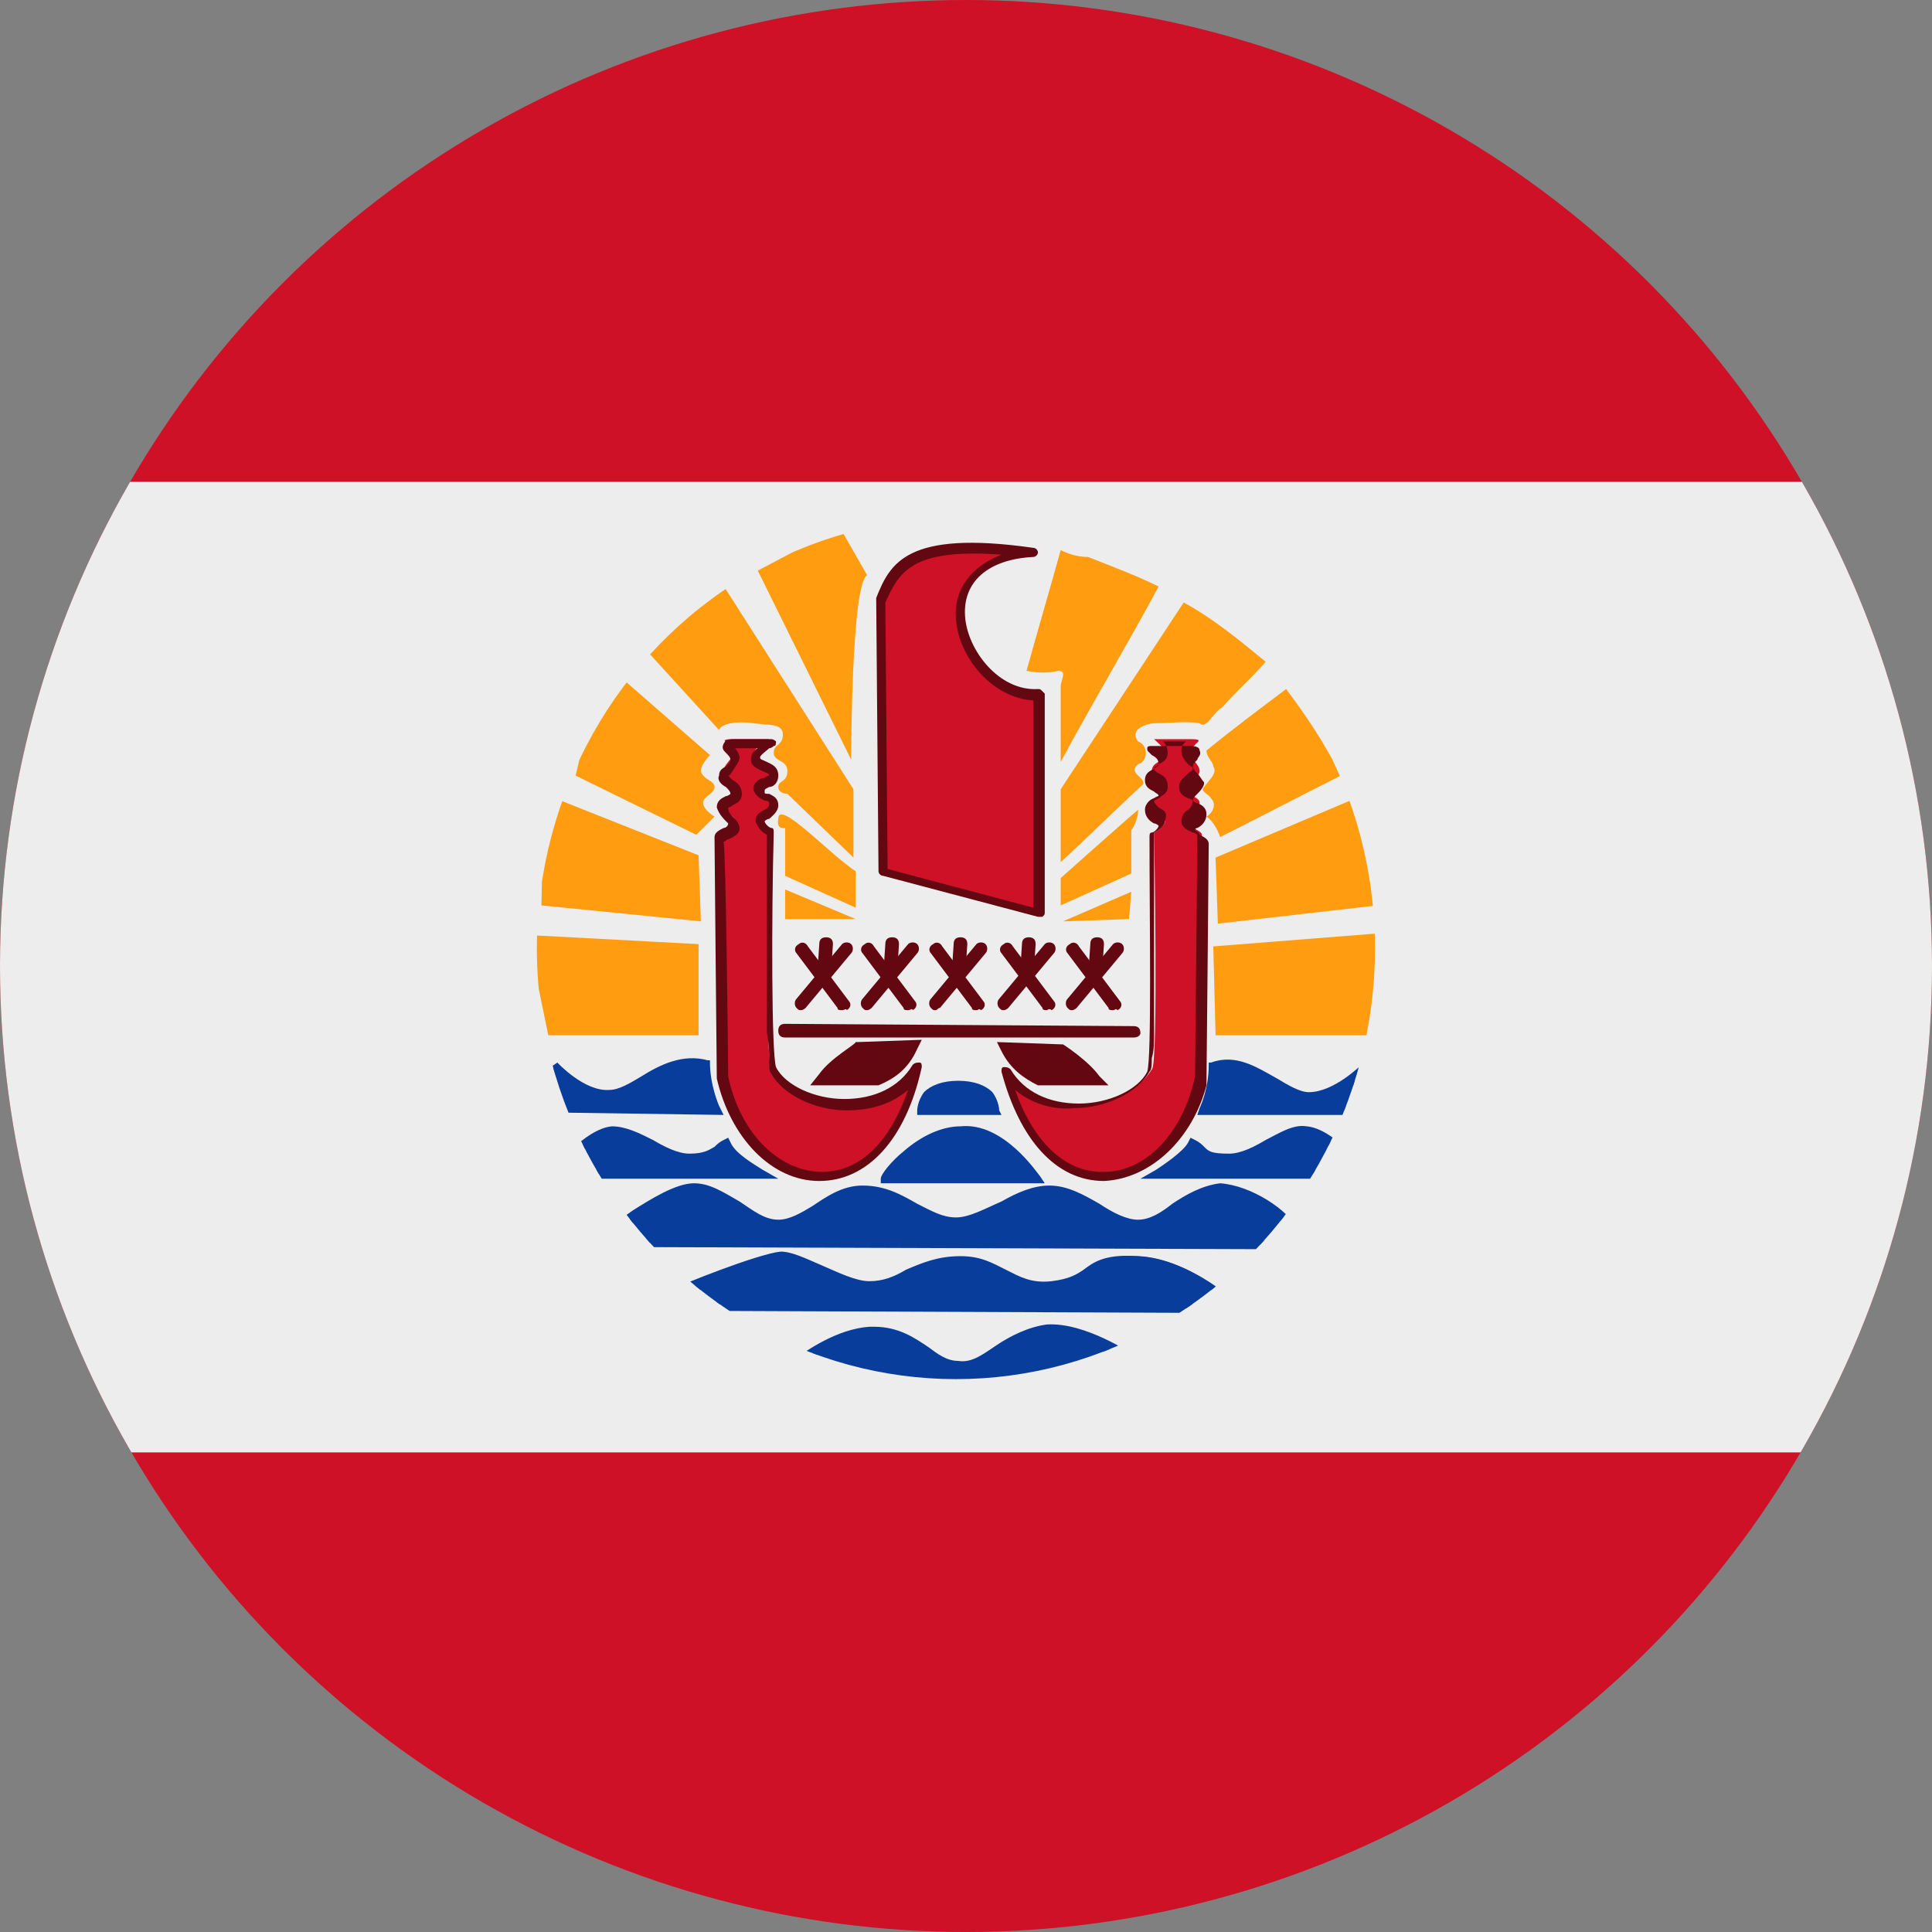 <?xml version="1.0" encoding="utf-8"?>
<!-- Generator: Adobe Illustrator 28.3.0, SVG Export Plug-In . SVG Version: 6.00 Build 0)  -->
<svg version="1.1" id="Ebene_1" xmlns="http://www.w3.org/2000/svg" xmlns:xlink="http://www.w3.org/1999/xlink" x="0px" y="0px"
	 width="85px" height="85px" viewBox="0 0 85 85" style="enable-background:new 0 0 85 85;" xml:space="preserve">
<rect x="0" y="0" width="85" height="85" fill="#808080" stroke="none"/>
<style type="text/css">
	.st0{clip-path:url(#SVGID_00000036234222667178645890000009799860230240084366_);}
	.st1{fill:#CE1126;}
	.st2{fill:#EDEDED;}
	.st3{clip-path:url(#SVGID_00000032611163601404672730000010351259504657496718_);}
	.st4{fill:#FF9C10;}
	.st5{fill:#083D9C;}
	.st6{fill:#630810;}
</style>
<g>
	<defs>
		<circle id="SVGID_1_" cx="42.5" cy="42.5" r="42.5"/>
	</defs>
	<clipPath id="SVGID_00000031917965100295913040000009091086490053922185_">
		<use xlink:href="#SVGID_1_"  style="overflow:visible;"/>
	</clipPath>
	<g style="clip-path:url(#SVGID_00000031917965100295913040000009091086490053922185_);">
		<path class="st1" d="M-21.6-0.2h128.1v85.4H-21.6V-0.2z"/>
		<path class="st2" d="M-21.6,21.2h128.1v42.7H-21.6V21.2z"/>
		<g>
			<defs>
				<ellipse id="SVGID_00000095318845960567232280000003959763553769536137_" cx="42.5" cy="42.6" rx="18.4" ry="18.9"/>
			</defs>
			<clipPath id="SVGID_00000119814722298347633200000001321689074612865194_">
				<use xlink:href="#SVGID_00000095318845960567232280000003959763553769536137_"  style="overflow:visible;"/>
			</clipPath>
			
				<g transform="matrix(1.002 0 0 1.002 -.528 -.947)" style="clip-path:url(#SVGID_00000119814722298347633200000001321689074612865194_);">
				<g>
					<path class="st4" d="M35,41.3V40l3.1,1.3L35,41.3z"/>
					<path class="st4" d="M35,39.4v-2.1c0,0-0.4,0.1-0.3-0.4c0-0.9,2.3,1.6,3.4,2.3l0,1.6L35,39.4z"/>
					<path class="st4" d="M31.2,46.4v-4L23.7,42l0.9,4.4L31.2,46.4z"/>
					<path class="st4" d="M31.3,41.4l-0.1-2.9l-6.8-2.7l-0.1,4.9L31.3,41.4z"/>
					<path class="st4" d="M31.1,37.6l0.8-0.8c0,0-0.5-0.3-0.5-0.6c0-0.3,0.5-0.4,0.5-0.7c0-0.3-0.5-0.3-0.6-0.7
						c0-0.3,0.4-0.7,0.4-0.7L27,30L25.8,35L31.1,37.6z"/>
					<path class="st4" d="M53.9,46.4l-0.1-3.9l7.6-0.6l-0.6,4.5L53.9,46.4z"/>
					<path class="st4" d="M61,40.7c-0.1-0.6-0.2-1.3-0.3-1.9c-0.2-0.8-0.5-1.7-0.8-2.5c0-0.1-0.1-0.1-0.1-0.2l-5.9,2.5l0.1,2.9
						L61,40.7z"/>
					<path class="st4" d="M57,31.2c-1.2,0.9-2.4,1.8-3.5,2.7c0,0.3,0.3,0.5,0.3,0.7c0.2,0.3-0.2,0.6-0.4,0.9
						c-0.2,0.2,0.2,0.3,0.3,0.5c0.3,0.3,0,0.7-0.2,0.8c0.3,0.2,0.5,0.6,0.6,0.9c1.8-0.9,3.5-1.8,5.3-2.7
						C58.7,33.6,57.9,32.4,57,31.2L57,31.2z"/>
					<path class="st4" d="M50.1,41.3l0.1-1.2l-3,1.3L50.1,41.3z"/>
					<path class="st4" d="M47.1,39.5c0,0,2.8-2.5,3.4-3c0,0.5-0.3,0.9-0.3,0.9v1.9l-3.1,1.4L47.1,39.5z"/>
					<path class="st4" d="M29,29.6l3.1,3.4c0.1-0.3,0.8-0.4,1.5-0.3c0.7,0.1,1.3,0,1.3,0.5c0,0.5-0.4,0.4-0.4,0.8
						c0,0.4,0.6,0.3,0.6,0.8c0,0.5-0.4,0.4-0.4,0.7c0,0.3,0.4,0.3,0.4,0.3l2.9,2.8l0-3L32,26.2L29,29.6z"/>
					<path class="st4" d="M33.8,26l4.1,8.3c0,0,0-7.7,0.7-8.1l-1.2-2.1L33.8,26z"/>
					<path class="st4" d="M47.1,25.1c-0.5,1.8-1,3.5-1.5,5.3c0.5,0.1,1,0.1,1.4,0c0.4,0,0.1,0.4,0.1,0.7c0,1.1,0,2.2,0,3.3
						c1.4-2.6,2.9-5.1,4.3-7.7c-1-0.5-2.1-0.9-3.1-1.3C47.9,25.4,47.5,25.3,47.1,25.1L47.1,25.1z"/>
					<path class="st4" d="M52.5,27.4l-5.4,8.2l0,3.2c1.2-1.1,2.4-2.3,3.6-3.4c0.2-0.3-0.7-0.5-0.2-0.9c0.4-0.1,0.5-0.8,0-1
						c-0.4-0.5,0.3-0.8,0.8-0.8c0.6,0,1.3-0.1,1.9,0c0.3,0.3,0.6-0.5,1-0.7c0.6-0.7,1.3-1.3,1.9-2C55,29.1,53.8,28.1,52.5,27.4
						L52.5,27.4z"/>
				</g>
				<g>
					<g>
						<path class="st5" d="M38.7,59.4c-1.3,0.1-2.6,1-3.2,1.4c1.1,0.5,2.3,0.9,3.5,1.1c2,0.3,4,0.3,6,0.3c0.3,0,0.7-0.1,1-0.1
							l4.2-1.4c0,0-2-1.3-3.6-1.3c-1.6,0.1-2.7,1.6-4,1.5c-1.3-0.1-1.8-1.6-3.7-1.6C38.8,59.4,38.7,59.4,38.7,59.4z"/>
						<path class="st5" d="M44.9,62.5c-2,0-4,0-6-0.3l0,0c-1.2-0.3-2.5-0.6-3.6-1.1L35,60.9l0.3-0.2c0.7-0.5,2-1.4,3.4-1.5h0
							c0,0,0.1,0,0.1,0c0,0,0,0,0.1,0c1.1,0,1.8,0.5,2.4,0.9c0.4,0.3,0.8,0.6,1.3,0.6c0.6,0.1,1.1-0.3,1.7-0.7
							c0.6-0.4,1.4-0.8,2.2-0.9c1.7-0.1,3.7,1.3,3.8,1.3l0.4,0.2L46,62.4c-0.3,0.1-0.6,0.1-1,0.1L44.9,62.5L44.9,62.5
							C44.9,62.5,44.9,62.5,44.9,62.5z M39,61.7c2,0.3,4,0.3,5.9,0.3h0c0.3,0,0.6-0.1,0.9-0.1l3.8-1.3c-0.7-0.4-2-1-3.1-1
							c-0.8,0-1.4,0.4-2,0.8c-0.7,0.4-1.3,0.8-2,0.7c-0.6-0.1-1.1-0.4-1.5-0.7c-0.6-0.4-1.1-0.8-2.1-0.8c0,0,0,0-0.1,0
							c0,0-0.1,0-0.1,0c-1.1,0.1-2.1,0.7-2.8,1.2C36.8,61.2,37.9,61.5,39,61.7z"/>
					</g>
					<g>
						<g>
							<path class="st5" d="M55,58.4c0,0-2.1-2.2-4.5-2.3c-2.4-0.1-1.8,1-3.6,1.2c-1.9,0.2-2.3-1.1-4-1.1c-1.7,0.1-2.7,1.1-4,1.1
								c-1.3,0.1-3-1.3-3.9-1.2c-1,0.1-4.5,1.5-4.5,1.5l0.7,0.6L55,58.4z"/>
							<path class="st5" d="M55.4,58.6l-24.5-0.1l-1-0.9l0.3-0.1c0.1-0.1,3.6-1.5,4.6-1.6c0.5,0,1.1,0.3,1.8,0.6
								c0.7,0.3,1.5,0.7,2.1,0.7c0.6,0,1.1-0.2,1.6-0.5c0.7-0.3,1.4-0.6,2.4-0.6c0.9,0,1.4,0.3,2,0.6c0.6,0.3,1.1,0.6,2,0.5
								c0.8-0.1,1.1-0.3,1.4-0.5c0.4-0.3,0.9-0.7,2.3-0.6c2.5,0.1,4.6,2.2,4.7,2.3L55.4,58.6z M31.1,58.1l23.4,0.1
								c-0.7-0.6-2.3-1.8-4-1.8c-1.3,0-1.6,0.3-2,0.6c-0.3,0.3-0.7,0.5-1.6,0.6c-1,0.1-1.7-0.2-2.3-0.6c-0.5-0.3-1-0.5-1.8-0.5
								c-0.9,0-1.6,0.3-2.2,0.6c-0.6,0.3-1.1,0.5-1.8,0.5c-0.7,0-1.5-0.3-2.3-0.7c-0.6-0.3-1.2-0.6-1.6-0.5c-0.8,0-3.3,1-4.1,1.4
								L31.1,58.1z"/>
						</g>
						<g>
							<path class="st5" d="M27.9,55.5l29.6,0.1c0.5-0.7-1.5-2.3-3.2-2.4c-1.5,0.1-2.5,1.5-3.7,1.5c-1.2,0.1-2.5-1.5-3.9-1.4
								c-1.3,0.1-2.7,1.4-4.1,1.4c-1.3,0-2.3-1.5-4-1.5c-1.7,0-2.5,1.6-3.8,1.5c-1.3-0.1-2.4-1.6-3.7-1.6c-1.2,0-3.3,1.8-3.7,1.7
								C27,54.8,27.9,55.5,27.9,55.5L27.9,55.5z"/>
							<path class="st5" d="M57.6,55.8l-29.7-0.1l-0.1,0c0,0-0.2-0.1-0.4-0.3c-0.3-0.2-0.5-0.4-0.4-0.6c0-0.1,0.1-0.2,0.3-0.1
								c0.1,0,0.6-0.3,1-0.6c0.8-0.5,1.9-1.2,2.7-1.2c0.7,0,1.3,0.4,2,0.8c0.6,0.4,1.1,0.8,1.7,0.8c0.5,0,1-0.3,1.5-0.6
								c0.6-0.4,1.3-0.9,2.2-0.9c1,0,1.7,0.4,2.4,0.8c0.6,0.3,1.1,0.6,1.7,0.6c0.6,0,1.3-0.4,2-0.7c0.7-0.4,1.4-0.7,2.1-0.7
								c0.8,0,1.5,0.4,2.2,0.8c0.6,0.4,1.2,0.7,1.7,0.7c0.5,0,1-0.3,1.5-0.7c0.6-0.4,1.3-0.8,2.1-0.9l0,0l0,0c1.4,0.1,3,1.2,3.4,2
								C57.8,55.3,57.8,55.6,57.6,55.8L57.6,55.8z M28,55.3l29.4,0.1c0-0.1,0-0.1-0.1-0.2c-0.3-0.7-1.7-1.6-3-1.8
								c-0.7,0-1.3,0.4-1.9,0.8c-0.6,0.4-1.1,0.7-1.8,0.7c-0.6,0-1.3-0.3-1.9-0.7c-0.6-0.4-1.3-0.7-2-0.7c-0.6,0-1.3,0.4-1.9,0.7
								c-0.7,0.4-1.4,0.7-2.2,0.7c-0.7,0-1.3-0.3-1.9-0.7c-0.6-0.4-1.3-0.8-2.2-0.8c-0.8,0-1.4,0.4-2,0.8C36,54.6,35.5,55,34.8,55
								c-0.7-0.1-1.3-0.5-1.9-0.9c-0.6-0.4-1.2-0.8-1.7-0.8c-0.7,0-1.7,0.7-2.5,1.1c-0.4,0.3-0.7,0.5-1,0.6
								C27.8,55.1,27.9,55.2,28,55.3z M27.4,54.7C27.4,54.7,27.4,54.7,27.4,54.7C27.4,54.7,27.4,54.7,27.4,54.7z"/>
						</g>
						<g>
							<path class="st5" d="M39.4,52.7l6.6,0c0,0-1.5-2.3-3.3-2.1C40.6,50.6,39.4,52.7,39.4,52.7L39.4,52.7z"/>
							<path class="st5" d="M39.2,52.9v-0.2c0-0.2,0.5-0.8,1-1.2c0.8-0.7,1.7-1.1,2.5-1.1c1.9-0.2,3.4,2.1,3.5,2.2l0.2,0.3
								L39.2,52.9z M42.8,50.7c-0.1,0-0.1,0-0.2,0l0,0c-1.4,0-2.5,1.1-2.9,1.7l5.8,0C45.1,51.9,44.1,50.7,42.8,50.7z"/>
						</g>
						<g>
							<path class="st5" d="M60.4,52.5h-9c0,0,1.2-0.7,1.5-1.3c0.6,0.3,0.4,0.6,1.6,0.7c1.2,0.1,2.3-1.3,3.4-1.3
								C59,50.7,60.4,52.5,60.4,52.5z"/>
							<path class="st5" d="M60.8,52.7H50.6l0.7-0.4c0.3-0.2,1.2-0.8,1.4-1.2l0.1-0.2L53,51c0.2,0.1,0.3,0.2,0.4,0.3
								c0.2,0.2,0.3,0.3,1.1,0.3c0.5,0,1.1-0.3,1.6-0.6c0.6-0.3,1.2-0.7,1.8-0.6c1.2,0.1,2.6,1.9,2.7,2L60.8,52.7z M52.1,52.3H60
								c-0.5-0.6-1.4-1.4-2.1-1.5c-0.5,0-1,0.3-1.5,0.6c-0.6,0.3-1.2,0.7-1.9,0.7c-0.8,0-1-0.2-1.3-0.4c-0.1-0.1-0.1-0.1-0.2-0.2
								C52.7,51.8,52.4,52.1,52.1,52.3z"/>
						</g>
						<g>
							<path class="st5" d="M24.8,52.5h9c0,0-1.2-0.7-1.5-1.3c-0.6,0.3-0.4,0.6-1.6,0.7c-1.2,0.1-2.3-1.3-3.4-1.3
								C26.3,50.7,24.8,52.5,24.8,52.5z"/>
							<path class="st5" d="M33.9,52.7h-9.5l0.3-0.3c0.1-0.1,1.5-1.9,2.7-2c0.6,0,1.2,0.3,1.8,0.6c0.5,0.3,1.1,0.6,1.6,0.6
								c0.7,0,0.9-0.2,1.1-0.3c0.1-0.1,0.2-0.2,0.4-0.3l0.2-0.1l0.1,0.2c0.2,0.5,1.1,1,1.4,1.2l0.7,0.4L33.9,52.7z M25.3,52.3h7.9
								c-0.3-0.2-0.7-0.5-0.9-0.8c-0.1,0.1-0.1,0.1-0.2,0.2c-0.3,0.3-0.5,0.4-1.3,0.4c-0.7,0-1.3-0.3-1.9-0.7
								c-0.5-0.3-1.1-0.6-1.5-0.6C26.7,50.8,25.8,51.7,25.3,52.3z"/>
						</g>
						<g>
							<path class="st5" d="M31.9,49.7c0,0-0.4-0.9-0.5-1.9c-1.7-0.6-3,1.2-4.2,1.3c-1.2,0.1-2.4-1.3-2.4-1.3l0.7,1.9L31.9,49.7z"/>
							<path class="st5" d="M32.3,49.9l-6.9-0.1l-0.7-2l0.3-0.2c0,0,1.2,1.3,2.3,1.2c0.4,0,0.9-0.3,1.4-0.6c0.8-0.5,1.8-1,2.9-0.7
								l0.1,0l0,0.1c0,1,0.4,1.9,0.4,1.9L32.3,49.9z M25.6,49.5l6,0c-0.1-0.3-0.3-0.9-0.4-1.6c-0.9-0.2-1.6,0.2-2.4,0.7
								c-0.5,0.3-1.1,0.6-1.6,0.6c-0.7,0-1.5-0.4-2-0.8L25.6,49.5z"/>
						</g>
						<g>
							<path class="st5" d="M59.8,49.7l-6.4,0.1c0,0,0.4-0.9,0.5-1.9c1.7-0.6,3,1.2,4.2,1.3c1.2,0.1,2.4-1.3,2.4-1.3L59.8,49.7z"/>
							<path class="st5" d="M53.1,49.9l0.1-0.3c0,0,0.4-0.8,0.4-1.9l0-0.1l0.1,0c1.1-0.4,2,0.2,2.9,0.7c0.5,0.3,1,0.6,1.4,0.6
								c1.1,0,2.3-1.2,2.3-1.2l0.3,0.2l-0.7,2L53.1,49.9z M54.1,47.9c-0.1,0.7-0.2,1.3-0.4,1.6l6,0l0.4-1c-0.5,0.4-1.2,0.8-2,0.8
								c-0.5,0-1-0.3-1.6-0.6C55.7,48.2,54.9,47.7,54.1,47.9z"/>
						</g>
						<g>
							<path class="st5" d="M41,49.7l3.3,0c0,0,0.1-1.1-1.7-1.1C40.9,48.7,41,49.7,41,49.7L41,49.7z"/>
							<path class="st5" d="M44.5,49.9l-3.7,0l0-0.2c0,0,0-0.4,0.3-0.8c0.3-0.3,0.8-0.5,1.5-0.5c0.7,0,1.2,0.2,1.5,0.5
								c0.3,0.4,0.3,0.8,0.3,0.8L44.5,49.9z M41.2,49.5l2.8,0c0-0.1-0.1-0.2-0.2-0.3c-0.2-0.2-0.7-0.4-1.2-0.4c-0.6,0-1,0.1-1.2,0.4
								C41.3,49.3,41.3,49.4,41.2,49.5z"/>
						</g>
					</g>
				</g>
				<g>
					<g>
						<g>
							<path class="st1" d="M39.3,39.2l6.8,1.8v-9.6c-3.1,0.2-5.7-5.8-0.2-6.3c-5.4-0.8-6,0.6-6.6,2.1L39.3,39.2L39.3,39.2z"/>
							<path class="st6" d="M46.1,41.2C46.1,41.2,46.1,41.2,46.1,41.2l-6.8-1.8c-0.1,0-0.2-0.1-0.2-0.2c0,0,0,0,0,0L39,27.3
								c0,0,0-0.1,0-0.1c0.6-1.5,1.3-3,6.9-2.2c0.1,0,0.2,0.1,0.2,0.2c0,0.1-0.1,0.2-0.2,0.2c-2,0.1-3.1,1.1-3,2.6
								c0.1,1.5,1.5,3.3,3.2,3.2c0.1,0,0.1,0,0.2,0.1s0.1,0.1,0.1,0.1V41c0,0.1,0,0.1-0.1,0.2C46.2,41.2,46.1,41.2,46.1,41.2z
								 M39.5,39.1l6.4,1.7v-9.1c-1.8-0.1-3.3-1.9-3.4-3.6c-0.1-1.3,0.7-2.3,2-2.8c-4-0.3-4.5,0.8-5.1,2.1L39.5,39.1z"/>
						</g>
						<g>
							<path class="st1" d="M40.8,47.9c-1.5,2.4-5.4,1.7-6.4,0c-0.3-0.1-0.1-10.4-0.1-10.4s-0.4-0.2-0.5-0.5c0-0.3,0.6-0.4,0.6-0.8
								c0-0.4-0.6-0.2-0.6-0.7c0-0.4,0.7-0.3,0.6-0.7c0-0.4-0.8-0.4-0.8-0.7c0-0.3,0.5-0.6,0.7-0.7l-0.5,0l-1.1,0
								c-0.8,0,0,0.2,0,0.6c0,0.3-0.4,0.5-0.4,0.8c0,0.3,0.6,0.5,0.6,0.8c0,0.3-0.6,0.3-0.6,0.6c0,0.5,0.5,0.5,0.5,0.8
								c0,0.3-0.6,0.4-0.6,0.6c0,0.4,0.1,10.6,0.1,10.6C33.3,53.4,39.1,54.7,40.8,47.9z"/>
							<path class="st6" d="M36.5,52.8C36.5,52.8,36.5,52.8,36.5,52.8c-2.1,0-3.9-1.9-4.5-4.5c0,0,0,0,0,0c0-0.1-0.1-10.2-0.1-10.6
								c0,0,0,0,0,0c0-0.2,0.2-0.3,0.4-0.4c0.1,0,0.2-0.1,0.2-0.2c0,0-0.1-0.1-0.1-0.1c-0.1-0.1-0.3-0.3-0.4-0.6
								c0-0.3,0.2-0.4,0.4-0.5c0.1,0,0.2-0.1,0.2-0.1c0-0.1-0.1-0.2-0.2-0.3c-0.2-0.1-0.4-0.3-0.3-0.5c0,0,0,0,0,0
								c0-0.2,0.1-0.3,0.3-0.4c0.1-0.1,0.2-0.2,0.2-0.3c0-0.1-0.1-0.2-0.2-0.3c-0.1-0.1-0.2-0.2-0.1-0.4c0.1-0.2,0.3-0.2,0.5-0.2
								l1.1,0c0,0,0,0,0,0l0.5,0c0.1,0,0.2,0.1,0.2,0.1c0,0.1,0,0.2-0.1,0.2c0,0-0.1,0.1-0.2,0.1c-0.1,0.1-0.4,0.3-0.4,0.4
								c0,0.1,0.1,0.1,0.3,0.2c0.2,0.1,0.5,0.2,0.5,0.6c0,0.3-0.2,0.5-0.4,0.5c-0.2,0.1-0.2,0.1-0.2,0.2c0,0.1,0,0.1,0.2,0.1
								c0.2,0.1,0.4,0.2,0.4,0.5c0,0.3-0.3,0.5-0.4,0.6c-0.1,0-0.2,0.1-0.2,0.1c0,0.1,0.2,0.3,0.3,0.3c0.1,0,0.1,0.1,0.1,0.2
								c-0.1,3.7-0.1,9.7,0.1,10.3c0,0,0,0,0,0c0.4,0.8,1.7,1.4,3,1.4c1.3,0,2.4-0.5,3-1.5c0.1-0.1,0.2-0.1,0.3-0.1
								c0.1,0,0.1,0.1,0.1,0.2C40.3,51,38.6,52.8,36.5,52.8z M32.5,48.2c0.5,2.4,2.1,4.1,4,4.2c0,0,0,0,0.1,0c1.7,0,3-1.3,3.8-3.6
								c-0.7,0.6-1.6,0.9-2.7,0.9c-1.4,0-2.8-0.7-3.3-1.6c-0.1-0.1-0.1-0.3-0.1-0.6c0-0.3,0-0.7-0.1-1.2c0-0.9,0-2.1,0-3.6
								c0-2.2,0-4.5,0-5.1c-0.2-0.1-0.4-0.3-0.5-0.6c0-0.3,0.2-0.4,0.4-0.5c0.2-0.1,0.2-0.2,0.2-0.3c0,0,0-0.1-0.2-0.1
								c-0.2-0.1-0.4-0.2-0.5-0.5c0,0,0,0,0,0c0-0.3,0.3-0.5,0.5-0.5c0.1-0.1,0.2-0.1,0.2-0.1c0-0.1-0.1-0.1-0.3-0.2
								c-0.2-0.1-0.5-0.2-0.5-0.5c0-0.2,0.1-0.4,0.3-0.5l-1,0c0.1,0.1,0.2,0.3,0.2,0.4c0,0.2-0.2,0.4-0.3,0.6
								c-0.1,0.1-0.1,0.2-0.2,0.2c0,0,0.1,0.1,0.2,0.2c0.2,0.1,0.4,0.3,0.4,0.6c0,0.3-0.2,0.4-0.4,0.5c0,0-0.1,0.1-0.2,0.1
								c0,0.2,0.1,0.3,0.2,0.4c0.1,0.1,0.3,0.3,0.3,0.5c0,0.3-0.3,0.4-0.5,0.5c-0.1,0-0.1,0.1-0.2,0.1
								C32.4,38.4,32.5,47.6,32.5,48.2z M34.5,47.7C34.5,47.7,34.5,47.7,34.5,47.7C34.5,47.7,34.5,47.7,34.5,47.7z M34.5,47.7
								C34.5,47.7,34.5,47.7,34.5,47.7C34.5,47.7,34.5,47.7,34.5,47.7z M34.5,47.7C34.5,47.7,34.5,47.7,34.5,47.7
								C34.5,47.7,34.5,47.7,34.5,47.7z M34.5,47.7C34.5,47.7,34.5,47.7,34.5,47.7C34.5,47.7,34.5,47.7,34.5,47.7z"/>
						</g>
						<g>
							<path class="st1" d="M44.7,47.9c1.5,2.4,5.4,1.7,6.4,0c0.3-0.1,0.1-10.4,0.1-10.4s0.4-0.2,0.5-0.5c0-0.3-0.6-0.4-0.6-0.8
								c0-0.4,0.6-0.2,0.6-0.7c0-0.4-0.6-0.4-0.6-0.7c0-0.4,0.5-0.4,0.6-0.7c0-0.3-0.3-0.5-0.5-0.7l0.5,0l1.1,0c0.8,0,0,0.2,0,0.6
								c0,0.3,0.4,0.5,0.4,0.8c0,0.3-0.6,0.5-0.6,0.8c0,0.3,0.6,0.3,0.6,0.6c0,0.5-0.5,0.5-0.5,0.8c0,0.3,0.6,0.4,0.6,0.6
								c0,0.4-0.1,10.6-0.1,10.6C52.2,53.4,46.3,54.7,44.7,47.9L44.7,47.9z"/>
							<path class="st6" d="M49,52.8c-2.1,0-3.7-1.8-4.5-4.8c0-0.1,0-0.2,0.1-0.2c0.1,0,0.2,0,0.3,0.1c0.6,1,1.7,1.5,3,1.5
								c1.3,0,2.6-0.6,3-1.4c0,0,0,0,0,0c0.2-0.6,0.1-6.6,0.1-10.3c0-0.1,0-0.2,0.1-0.2c0.1,0,0.3-0.2,0.3-0.3c0,0-0.1-0.1-0.2-0.1
								c-0.2-0.1-0.4-0.3-0.4-0.6c0-0.3,0.3-0.5,0.4-0.5c0.2-0.1,0.2-0.1,0.2-0.1c0-0.1-0.1-0.1-0.2-0.2c-0.2-0.1-0.4-0.2-0.4-0.5
								c0-0.3,0.2-0.4,0.4-0.5c0.1-0.1,0.2-0.1,0.2-0.2c0-0.2-0.1-0.3-0.3-0.4c0,0-0.1-0.1-0.1-0.1c-0.1-0.1-0.1-0.1-0.1-0.2
								c0-0.1,0.1-0.1,0.2-0.1l0.5,0c0,0,0,0,0,0l1.1,0c0.2,0,0.5,0,0.5,0.2c0.1,0.2-0.1,0.3-0.1,0.4c-0.1,0.1-0.2,0.2-0.2,0.3
								c0,0.1,0.1,0.2,0.2,0.3c0.1,0.1,0.2,0.3,0.3,0.4c0,0,0,0,0,0c0,0.2-0.2,0.4-0.3,0.5c-0.1,0.1-0.2,0.2-0.2,0.3
								c0,0,0.1,0.1,0.2,0.1c0.2,0.1,0.4,0.2,0.4,0.5c0,0.3-0.2,0.5-0.4,0.6c-0.1,0-0.1,0.1-0.1,0.1c0,0,0.2,0.1,0.2,0.2
								c0.2,0.1,0.4,0.2,0.4,0.4c0,0,0,0,0,0c0,0.4-0.1,10.5-0.1,10.6c0,0,0,0,0,0C52.9,50.9,51.1,52.7,49,52.8
								C49,52.8,49,52.8,49,52.8z M45.1,48.8c0.8,2.3,2.2,3.6,3.8,3.6c0,0,0,0,0.1,0c1.9,0,3.5-1.8,4-4.2c0-0.6,0.1-9.8,0.1-10.6
								c0,0-0.1-0.1-0.2-0.1c-0.2-0.1-0.5-0.2-0.5-0.5c0-0.2,0.1-0.4,0.3-0.5c0.1-0.1,0.2-0.2,0.2-0.4c0,0-0.1-0.1-0.2-0.1
								c-0.2-0.1-0.4-0.2-0.4-0.5c0-0.3,0.2-0.4,0.4-0.6c0.1-0.1,0.2-0.1,0.2-0.2c0-0.1-0.1-0.1-0.2-0.2c-0.1-0.1-0.3-0.3-0.3-0.6
								c0-0.2,0.1-0.3,0.2-0.4l-1,0c0.1,0.1,0.2,0.3,0.2,0.5c0,0.3-0.2,0.4-0.4,0.5c-0.1,0.1-0.2,0.1-0.2,0.2c0,0,0,0.1,0.2,0.2
								c0.2,0.1,0.4,0.2,0.4,0.6c0,0,0,0,0,0c0,0.3-0.3,0.4-0.4,0.5c-0.2,0.1-0.2,0.1-0.2,0.1c0,0.1,0.1,0.2,0.2,0.3
								c0.2,0.1,0.4,0.2,0.3,0.5c0,0.3-0.3,0.5-0.5,0.6c0,0.5,0,2.8,0,5.1c0,1.5,0,2.7,0,3.6c0,0.5,0,0.9-0.1,1.2
								c0,0.3,0,0.5-0.1,0.6c-0.5,0.9-1.9,1.6-3.3,1.6C46.8,49.7,45.8,49.4,45.1,48.8z M51,47.7C51,47.7,51,47.7,51,47.7
								C51,47.7,51,47.7,51,47.7z M51,47.7C51,47.7,51,47.7,51,47.7C51,47.7,51,47.7,51,47.7z M51,47.7C51,47.7,51,47.7,51,47.7
								C51,47.7,51,47.7,51,47.7z M51,47.7C51,47.7,51,47.7,51,47.7C51,47.7,51,47.7,51,47.7z"/>
						</g>
					</g>
					<g>
						<g>
							<path class="st6" d="M39,48.4c0.6-0.3,1.1-0.6,1.5-1.3l-2.2,0.1c0,0-1,0.6-1.6,1.3L39,48.4z"/>
							<path class="st6" d="M39.1,48.6h-3l0.4-0.5c0.5-0.7,1.6-1.3,1.6-1.4l0.1,0l2.8-0.1l-0.2,0.4C40.4,47.9,39.8,48.3,39.1,48.6
								L39.1,48.6z M37.4,48.1H39c0.4-0.2,0.7-0.4,1-0.7l-1.6,0C38.2,47.5,37.8,47.7,37.4,48.1z"/>
						</g>
						<g>
							<path class="st6" d="M46.2,48.4c-0.6-0.3-1.1-0.6-1.5-1.3l2.2,0.1c0,0,1,0.6,1.6,1.3L46.2,48.4z"/>
							<path class="st6" d="M49.2,48.6h-3l-0.1,0c-0.6-0.3-1.2-0.7-1.6-1.5l-0.2-0.4l2.8,0.1l0.1,0c0,0,1.1,0.7,1.6,1.4L49.2,48.6z
								 M46.3,48.1h1.6c-0.4-0.3-0.8-0.6-0.9-0.7l-1.6,0C45.6,47.6,45.9,47.8,46.3,48.1z"/>
						</g>
						<g>
							<path class="st6" d="M35,46.2l15.4,0.1"/>
							<path class="st6" d="M50.3,46.5C50.3,46.5,50.3,46.5,50.3,46.5L35,46.5c-0.2,0-0.3-0.1-0.3-0.3c0-0.2,0.1-0.3,0.3-0.3
								L50.3,46c0.2,0,0.3,0.1,0.3,0.3C50.6,46.4,50.5,46.5,50.3,46.5z"/>
						</g>
						<g id="b_00000085209206187816326410000006703242208712129689_">
							<g>
								<path class="st6" d="M35.7,42.6l1.8,2.4"/>
								<path class="st6" d="M37.5,45.3c-0.1,0-0.2,0-0.2-0.1l-1.8-2.4c-0.1-0.1-0.1-0.3,0.1-0.4c0.1-0.1,0.3-0.1,0.4,0.1l1.8,2.4
									c0.1,0.1,0.1,0.3-0.1,0.4C37.7,45.2,37.6,45.3,37.5,45.3z"/>
							</g>
							<g>
								<path class="st6" d="M35.7,45l2-2.4"/>
								<path class="st6" d="M35.7,45.3c-0.1,0-0.1,0-0.2-0.1c-0.1-0.1-0.1-0.3,0-0.4l2-2.4c0.1-0.1,0.3-0.1,0.4,0
									c0.1,0.1,0.1,0.3,0,0.4l-2,2.4C35.9,45.2,35.8,45.3,35.7,45.3z"/>
							</g>
							<g>
								<path class="st6" d="M36.8,42.4l-0.1,1.5"/>
								<path class="st6" d="M36.7,44.2C36.7,44.2,36.7,44.2,36.7,44.2c-0.2,0-0.3-0.1-0.3-0.3l0.1-1.5c0-0.2,0.1-0.3,0.3-0.3
									c0.2,0,0.3,0.1,0.3,0.3L37,43.9C37,44.1,36.9,44.2,36.7,44.2z"/>
							</g>
						</g>
						<g>
							<g>
								<g id="b_00000128470360397254472800000012863742180385684378_">
									<g>
										<path class="st6" d="M38.6,42.6l1.8,2.4"/>
										<path class="st6" d="M40.4,45.3c-0.1,0-0.2,0-0.2-0.1l-1.8-2.4c-0.1-0.1-0.1-0.3,0.1-0.4c0.1-0.1,0.3-0.1,0.4,0.1l1.8,2.4
											c0.1,0.1,0.1,0.3-0.1,0.4C40.6,45.2,40.5,45.3,40.4,45.3z"/>
									</g>
									<g>
										<path class="st6" d="M38.6,45l2-2.4"/>
										<path class="st6" d="M38.6,45.3c-0.1,0-0.1,0-0.2-0.1c-0.1-0.1-0.1-0.3,0-0.4l2-2.4c0.1-0.1,0.3-0.1,0.4,0
											c0.1,0.1,0.1,0.3,0,0.4l-2,2.4C38.8,45.2,38.7,45.3,38.6,45.3z"/>
									</g>
									<g>
										<path class="st6" d="M39.7,42.4l-0.1,1.5"/>
										<path class="st6" d="M39.6,44.2C39.6,44.2,39.6,44.2,39.6,44.2c-0.2,0-0.3-0.1-0.3-0.3l0.1-1.5c0-0.2,0.1-0.3,0.3-0.3
											c0.2,0,0.3,0.1,0.3,0.3l-0.1,1.5C39.9,44.1,39.8,44.2,39.6,44.2z"/>
									</g>
								</g>
							</g>
							<g>
								<g id="b_00000009563330510288921380000003993861731030331784_">
									<g>
										<path class="st6" d="M41.6,42.6l1.8,2.4"/>
										<path class="st6" d="M43.4,45.3c-0.1,0-0.2,0-0.2-0.1l-1.8-2.4c-0.1-0.1-0.1-0.3,0.1-0.4c0.1-0.1,0.3-0.1,0.4,0.1l1.8,2.4
											c0.1,0.1,0.1,0.3-0.1,0.4C43.5,45.2,43.5,45.3,43.4,45.3z"/>
									</g>
									<g>
										<path class="st6" d="M41.6,45l2-2.4"/>
										<path class="st6" d="M41.6,45.3c-0.1,0-0.1,0-0.2-0.1c-0.1-0.1-0.1-0.3,0-0.4l2-2.4c0.1-0.1,0.3-0.1,0.4,0
											c0.1,0.1,0.1,0.3,0,0.4l-2,2.4C41.7,45.2,41.7,45.3,41.6,45.3z"/>
									</g>
									<g>
										<path class="st6" d="M42.6,42.4l-0.1,1.5"/>
										<path class="st6" d="M42.6,44.2C42.6,44.2,42.6,44.2,42.6,44.2c-0.2,0-0.3-0.1-0.3-0.3l0.1-1.5c0-0.2,0.1-0.3,0.3-0.3
											c0.2,0,0.3,0.1,0.3,0.3l-0.1,1.5C42.9,44.1,42.7,44.2,42.6,44.2z"/>
									</g>
								</g>
							</g>
							<g>
								<g id="b_00000164491706755498017650000011540631406594952090_">
									<g>
										<path class="st6" d="M44.6,42.6l1.8,2.4"/>
										<path class="st6" d="M46.5,45.3c-0.1,0-0.2,0-0.2-0.1l-1.8-2.4c-0.1-0.1-0.1-0.3,0.1-0.4c0.1-0.1,0.3-0.1,0.4,0.1l1.8,2.4
											c0.1,0.1,0.1,0.3-0.1,0.4C46.6,45.2,46.5,45.3,46.5,45.3z"/>
									</g>
									<g>
										<path class="st6" d="M44.6,45l2-2.4"/>
										<path class="st6" d="M44.6,45.3c-0.1,0-0.1,0-0.2-0.1c-0.1-0.1-0.1-0.3,0-0.4l2-2.4c0.1-0.1,0.3-0.1,0.4,0
											c0.1,0.1,0.1,0.3,0,0.4l-2,2.4C44.8,45.2,44.7,45.3,44.6,45.3z"/>
									</g>
									<g>
										<path class="st6" d="M45.7,42.4l-0.1,1.5"/>
										<path class="st6" d="M45.6,44.2C45.6,44.2,45.6,44.2,45.6,44.2c-0.2,0-0.3-0.1-0.3-0.3l0.1-1.5c0-0.2,0.1-0.3,0.3-0.3
											c0.2,0,0.3,0.1,0.3,0.3l-0.1,1.5C45.9,44.1,45.8,44.2,45.6,44.2z"/>
									</g>
								</g>
							</g>
							<g>
								<g id="b_00000018195763378007856420000000835233905353897607_">
									<g>
										<path class="st6" d="M47.6,42.6l1.8,2.4"/>
										<path class="st6" d="M49.4,45.3c-0.1,0-0.2,0-0.2-0.1l-1.8-2.4c-0.1-0.1-0.1-0.3,0.1-0.4c0.1-0.1,0.3-0.1,0.4,0.1l1.8,2.4
											c0.1,0.1,0.1,0.3-0.1,0.4C49.5,45.2,49.5,45.3,49.4,45.3z"/>
									</g>
									<g>
										<path class="st6" d="M47.6,45l2-2.4"/>
										<path class="st6" d="M47.6,45.3c-0.1,0-0.1,0-0.2-0.1c-0.1-0.1-0.1-0.3,0-0.4l2-2.4c0.1-0.1,0.3-0.1,0.4,0
											c0.1,0.1,0.1,0.3,0,0.4l-2,2.4C47.8,45.2,47.7,45.3,47.6,45.3z"/>
									</g>
									<g>
										<path class="st6" d="M48.6,42.4l-0.1,1.5"/>
										<path class="st6" d="M48.6,44.2C48.6,44.2,48.6,44.2,48.6,44.2c-0.2,0-0.3-0.1-0.3-0.3l0.1-1.5c0-0.2,0.1-0.3,0.3-0.3
											c0.2,0,0.3,0.1,0.3,0.3l-0.1,1.5C48.9,44.1,48.7,44.2,48.6,44.2z"/>
									</g>
								</g>
							</g>
						</g>
					</g>
				</g>
			</g>
		</g>
	</g>
</g>
</svg>
